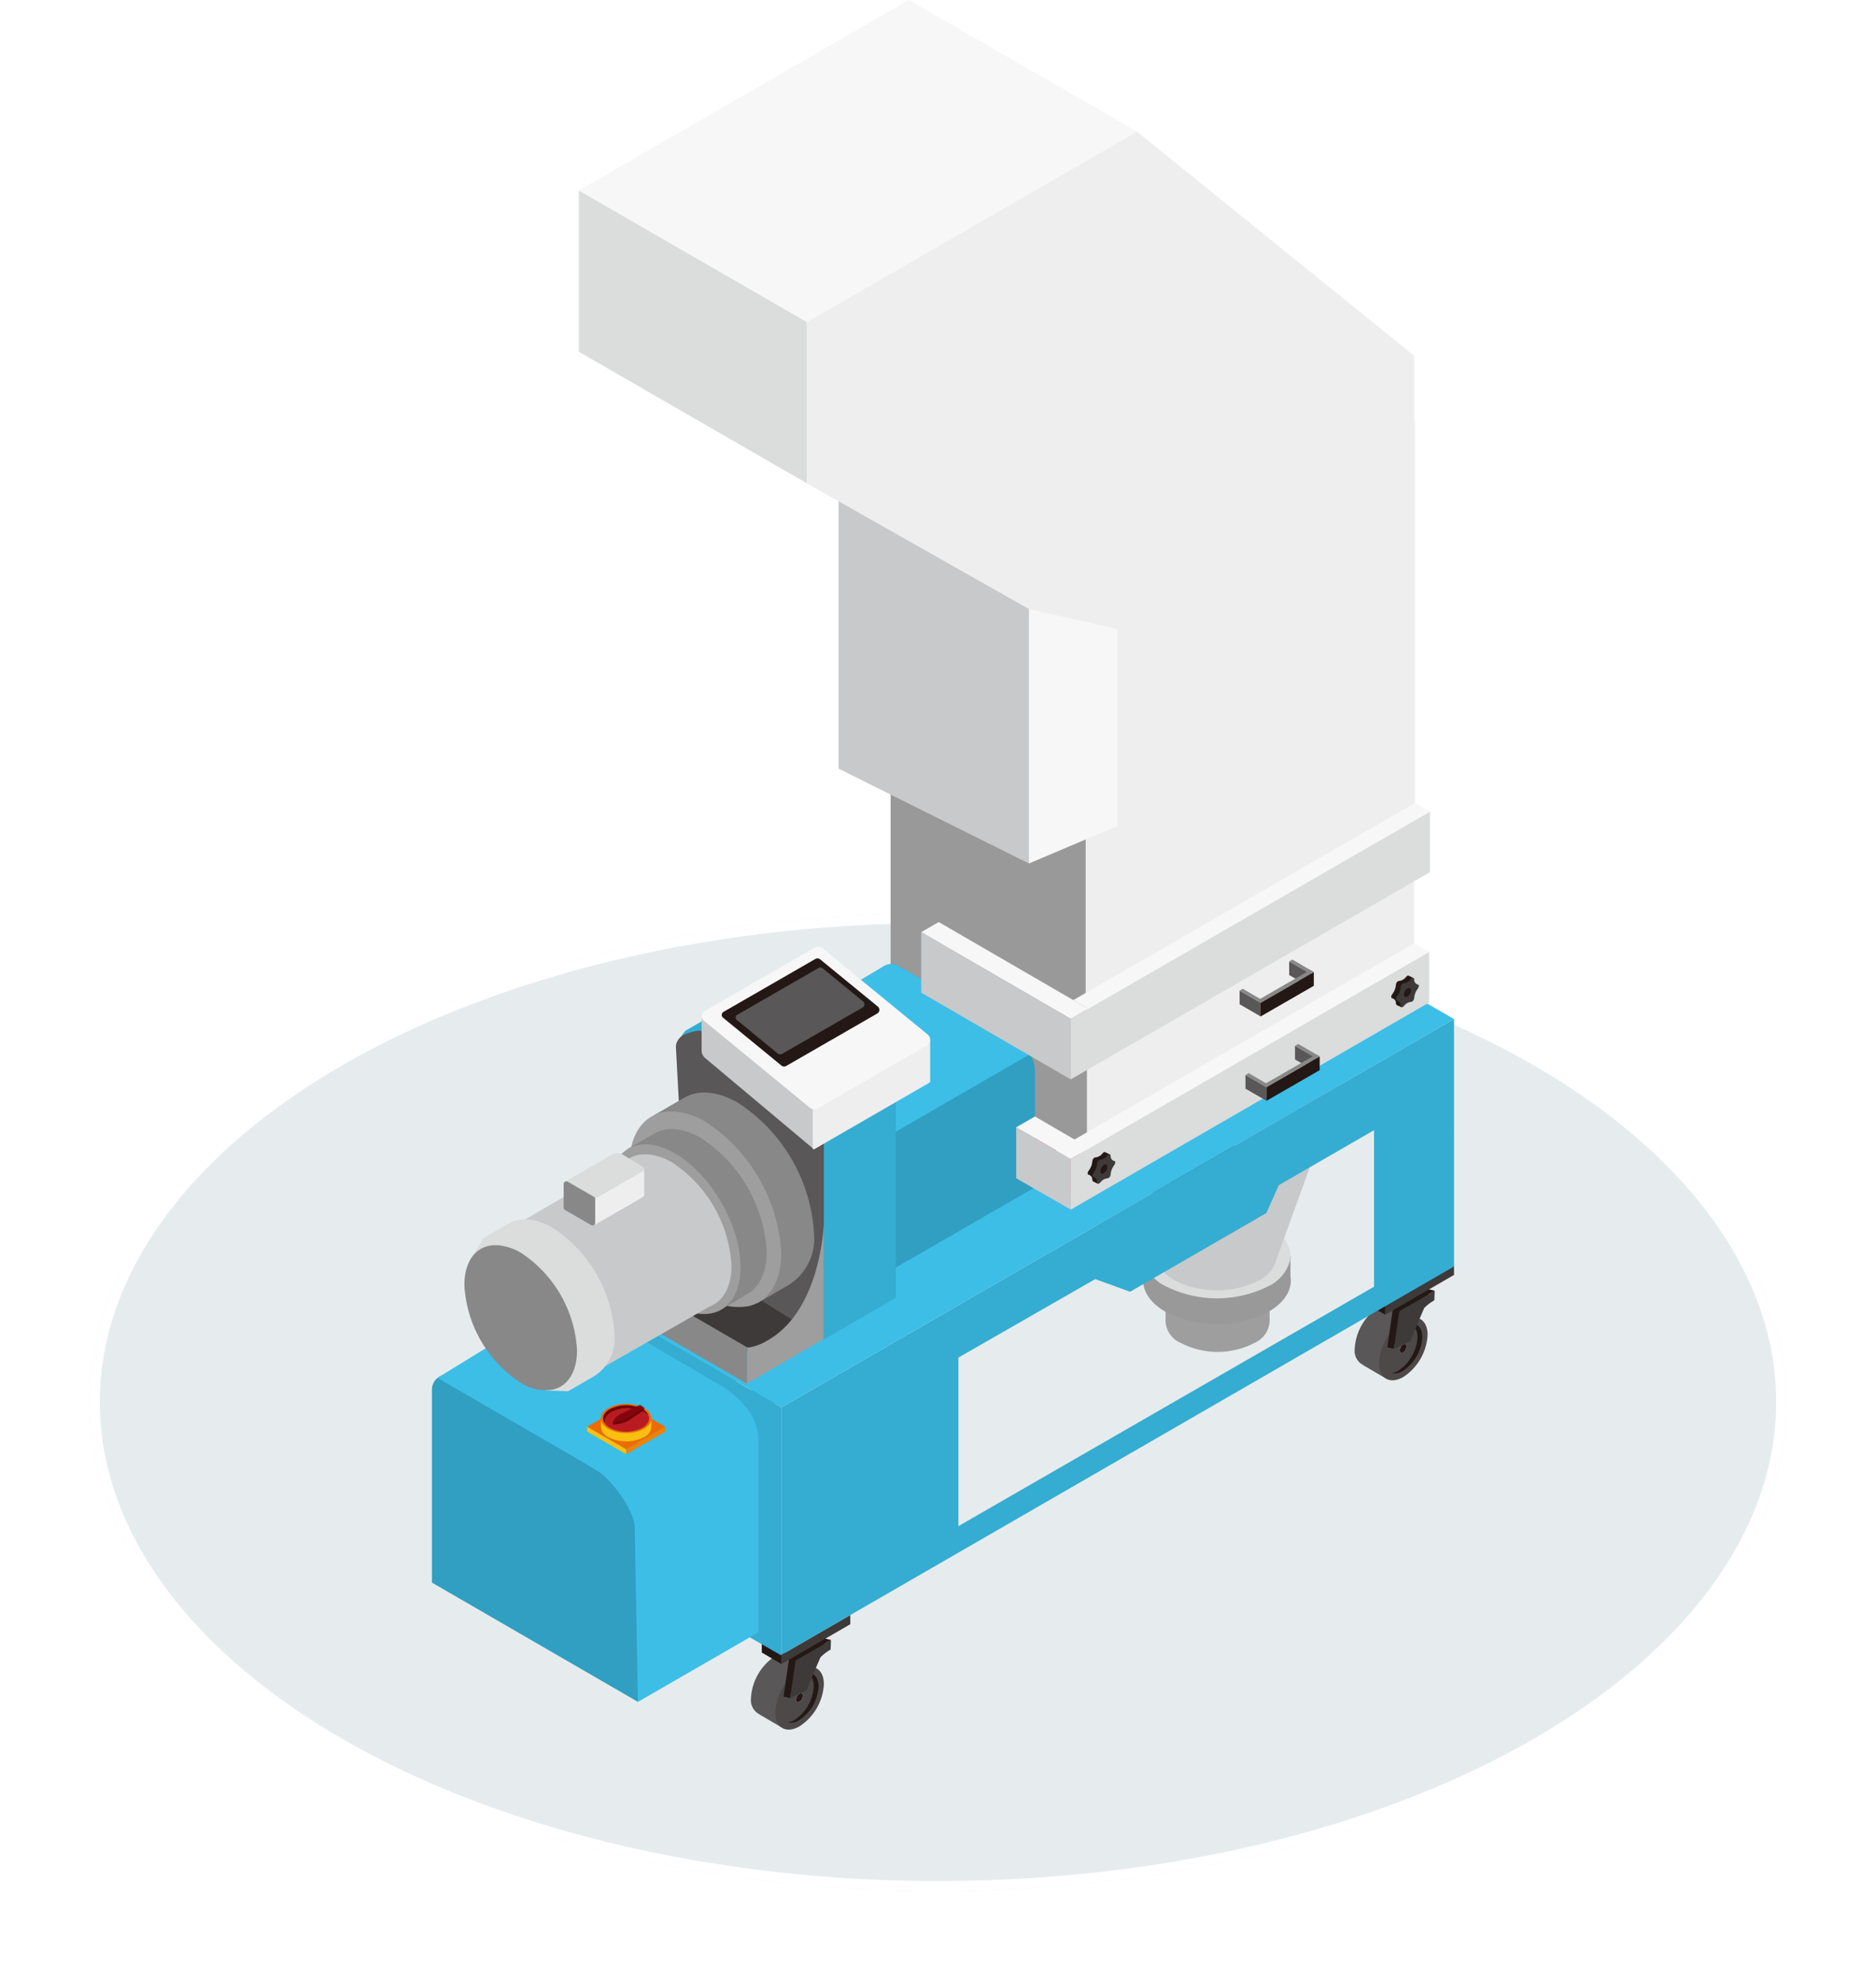 <svg xmlns="http://www.w3.org/2000/svg" xmlns:xlink="http://www.w3.org/1999/xlink" width="188" height="198.512" viewBox="0 0 188 198.512">
  <defs>
    <filter id="楕円形_137" x="0" y="82.512" width="188" height="116" filterUnits="userSpaceOnUse">
      <feOffset input="SourceAlpha"/>
      <feGaussianBlur stdDeviation="3" result="blur"/>
      <feFlood flood-color="#85b9ff" flood-opacity="0.478"/>
      <feComposite operator="in" in2="blur"/>
      <feComposite in="SourceGraphic"/>
    </filter>
  </defs>
  <g id="グループ_13213" data-name="グループ 13213" transform="translate(-1091 -937)">
    <g transform="matrix(1, 0, 0, 1, 1091, 937)" filter="url(#楕円形_137)">
      <g id="楕円形_137-2" data-name="楕円形 137" transform="translate(9 91.51)" fill="#e6ecee" stroke="#fff" stroke-width="1">
        <ellipse cx="85" cy="49" rx="85" ry="49" stroke="none"/>
        <ellipse cx="85" cy="49" rx="84.5" ry="48.5" fill="none"/>
      </g>
    </g>
    <g id="粉砕機" transform="translate(1185.5 1023.666)">
      <g id="グループ_2841" data-name="グループ 2841" transform="translate(-51.216 -86.666)">
        <g id="グループ_2840" data-name="グループ 2840">
          <g id="グループ_2828" data-name="グループ 2828" transform="translate(65.43 105.785)">
            <path id="パス_11671" data-name="パス 11671" d="M397.869,690.131v-1.419H387.445v1.424a2.5,2.5,0,0,0,1.5,2.5,8.043,8.043,0,0,0,7.419,0A2.5,2.5,0,0,0,397.869,690.131Z" transform="translate(-379.352 -663.845)" fill="#9e9e9f"/>
            <path id="パス_11672" data-name="パス 11672" d="M390.482,665.482v-2H375.757v2.012c-.217,1.262.484,2.568,2.123,3.535a11.362,11.362,0,0,0,10.48,0C390,668.056,390.7,666.746,390.482,665.482Z" transform="translate(-369.873 -643.398)" fill="#999"/>
            <path id="パス_11673" data-name="パス 11673" d="M388.512,642.315a11.507,11.507,0,0,0-10.413,0c-1.653.954-2.35,2.248-2.1,3.492a3.966,3.966,0,0,0,2.1,2.519,11.506,11.506,0,0,0,10.412,0,3.966,3.966,0,0,0,2.1-2.519C390.862,644.563,390.164,643.269,388.512,642.315Z" transform="translate(-370.059 -625.241)" fill="#dbdcdc"/>
            <path id="パス_11674" data-name="パス 11674" d="M393.413,646.27a9.356,9.356,0,0,0-8.466,0c-1.344.776-1.911,1.828-1.71,2.839a3.225,3.225,0,0,0,1.71,2.048,9.356,9.356,0,0,0,8.466,0,3.224,3.224,0,0,0,1.71-2.049C395.324,648.1,394.757,647.046,393.413,646.27Z" transform="translate(-375.933 -628.634)" fill="#c8c9ca"/>
            <path id="パス_11675" data-name="パス 11675" d="M344.9,572.992l26.61-15.363-7.42,20.475-10.914,1.531Z" transform="translate(-344.904 -557.629)" fill="#c8c9ca"/>
          </g>
          <path id="パス_11676" data-name="パス 11676" d="M67.407,509.952v24.791l67.406-38.917V471.035Zm59.389-12.1-41.65,23.994V504.955l13.709-7.863,3.489,1.269L116,490.476l1.253-2.8,9.543-5.51Z" transform="translate(-54.62 -381.678)" fill="#309fc1"/>
          <g id="グループ_2829" data-name="グループ 2829" transform="translate(92.476 126.848)">
            <path id="パス_11677" data-name="パス 11677" d="M491.752,688.857l-.009.016a1.621,1.621,0,0,0-1.832.081,5.377,5.377,0,0,0-2.434,4.215,1.6,1.6,0,0,0,.889,1.643l-.007.012,2.165,1.268,3.393-5.967Z" transform="translate(-487.477 -684.841)" fill="#595757"/>
            <path id="パス_11678" data-name="パス 11678" d="M505.18,697.783A5.379,5.379,0,0,1,502.745,702c-1.346.777-2.433.149-2.433-1.406a5.377,5.377,0,0,1,2.433-4.215C504.09,695.6,505.18,696.231,505.18,697.783Z" transform="translate(-497.876 -690.852)" fill="#4c4948"/>
            <path id="パス_11679" data-name="パス 11679" d="M508.768,699.159c.5.118.831.6.831,1.359a4.311,4.311,0,0,1-1.947,3.375,1.926,1.926,0,0,1-.635.234,1.549,1.549,0,0,0,1.119-.234,4.311,4.311,0,0,0,1.947-3.375C510.083,699.533,509.53,699.024,508.768,699.159Z" transform="translate(-503.31 -693.357)" fill="#231815"/>
            <path id="パス_11680" data-name="パス 11680" d="M511.251,710.725l-.19-.274.19-.493.386-.223.189.274-.189.494Z" transform="translate(-506.587 -701.943)" fill="#fff"/>
            <path id="パス_11681" data-name="パス 11681" d="M511.251,710.725l-.19-.274.19-.493.386-.223.189.274-.189.494Z" transform="translate(-506.587 -701.943)" fill="#231815"/>
            <path id="パス_11682" data-name="パス 11682" d="M505.239,683.1l-.549,3.776.657.149.07-.48.916-.417s1.029-2.532,1.41-3.352a4.887,4.887,0,0,1,1.005-.761l.035-.961Z" transform="translate(-501.425 -678.701)" fill="#231815"/>
            <path id="パス_11683" data-name="パス 11683" d="M512.21,682.8a4.885,4.885,0,0,0-1.005.761c-.381.821-1.41,3.352-1.41,3.352l-1.642.748.548-3.776,3.545-2.047Z" transform="translate(-504.23 -679.339)" fill="#3e3a39"/>
            <path id="パス_11684" data-name="パス 11684" d="M511.783,681.2l-.657-.149-3.545,2.047.657.149Z" transform="translate(-503.768 -678.701)" fill="#231815"/>
            <path id="パス_11685" data-name="パス 11685" d="M510.446,669.584l-6.906,3.987v-.921l6.906-3.987Z" transform="translate(-500.493 -668.663)" fill="#3e3a39"/>
            <path id="パス_11686" data-name="パス 11686" d="M495.143,685.685l-1.966-1.151v-.921l1.966,1.151Z" transform="translate(-492.095 -680.777)" fill="#231815"/>
          </g>
          <g id="グループ_2830" data-name="グループ 2830" transform="translate(31.975 161.851)">
            <path id="パス_11687" data-name="パス 11687" d="M172.824,873.37l-.009.016a1.621,1.621,0,0,0-1.832.081,5.377,5.377,0,0,0-2.433,4.215,1.6,1.6,0,0,0,.888,1.644l-.007.012,2.165,1.268,3.393-5.967Z" transform="translate(-168.55 -869.354)" fill="#595757"/>
            <path id="パス_11688" data-name="パス 11688" d="M186.252,882.3a5.379,5.379,0,0,1-2.436,4.217c-1.346.777-2.434.149-2.434-1.406a5.377,5.377,0,0,1,2.434-4.215C185.162,880.116,186.252,880.744,186.252,882.3Z" transform="translate(-178.949 -875.365)" fill="#4c4948"/>
            <path id="パス_11689" data-name="パス 11689" d="M189.84,883.672c.5.118.831.6.831,1.359a4.311,4.311,0,0,1-1.947,3.375,1.924,1.924,0,0,1-.635.234,1.549,1.549,0,0,0,1.119-.234,4.311,4.311,0,0,0,1.947-3.375C191.155,884.046,190.6,883.537,189.84,883.672Z" transform="translate(-184.382 -877.87)" fill="#231815"/>
            <path id="パス_11690" data-name="パス 11690" d="M192.324,895.238l-.19-.274.19-.493.386-.223.189.274-.189.494Z" transform="translate(-187.659 -886.456)" fill="#fff"/>
            <path id="パス_11691" data-name="パス 11691" d="M192.324,895.238l-.19-.274.19-.493.386-.223.189.274-.189.494Z" transform="translate(-187.659 -886.456)" fill="#231815"/>
            <path id="パス_11692" data-name="パス 11692" d="M186.311,867.611l-.548,3.776.657.149.07-.48.916-.417s1.029-2.532,1.41-3.352a4.887,4.887,0,0,1,1.005-.761l.035-.961Z" transform="translate(-182.498 -863.214)" fill="#231815"/>
            <path id="パス_11693" data-name="パス 11693" d="M193.282,867.313a4.885,4.885,0,0,0-1.005.761c-.381.821-1.41,3.352-1.41,3.352l-1.642.748.548-3.776,3.545-2.047Z" transform="translate(-185.302 -863.852)" fill="#3e3a39"/>
            <path id="パス_11694" data-name="パス 11694" d="M192.855,865.713l-.657-.149-3.545,2.047.657.149Z" transform="translate(-184.84 -863.214)" fill="#231815"/>
            <path id="パス_11695" data-name="パス 11695" d="M191.518,854.1l-6.906,3.987v-.921l6.906-3.987Z" transform="translate(-181.565 -853.176)" fill="#3e3a39"/>
            <path id="パス_11696" data-name="パス 11696" d="M176.215,870.2l-1.966-1.151v-.921l1.966,1.151Z" transform="translate(-173.168 -865.29)" fill="#231815"/>
          </g>
          <g id="グループ_2831" data-name="グループ 2831" transform="translate(71.616 114.257)">
            <path id="パス_11697" data-name="パス 11697" d="M381.309,620.223l-.008.014a1.44,1.44,0,0,0-1.627.072,4.775,4.775,0,0,0-2.161,3.743,1.418,1.418,0,0,0,.789,1.46l-.006.01,1.923,1.126,3.013-5.3Z" transform="translate(-377.513 -616.656)" fill="#595757"/>
            <path id="パス_11698" data-name="パス 11698" d="M393.236,628.15a4.777,4.777,0,0,1-2.163,3.745c-1.2.69-2.161.132-2.161-1.248a4.775,4.775,0,0,1,2.161-3.743C392.267,626.214,393.236,626.772,393.236,628.15Z" transform="translate(-386.749 -621.994)" fill="#4c4948"/>
            <path id="パス_11699" data-name="パス 11699" d="M396.421,629.372c.445.1.738.531.738,1.206a3.828,3.828,0,0,1-1.729,3,1.707,1.707,0,0,1-.564.208,1.376,1.376,0,0,0,.994-.208,3.829,3.829,0,0,0,1.729-3C397.589,629.7,397.1,629.252,396.421,629.372Z" transform="translate(-391.574 -624.219)" fill="#231815"/>
            <path id="パス_11700" data-name="パス 11700" d="M398.627,639.643l-.169-.244.169-.438.343-.2.168.243-.168.438Z" transform="translate(-394.485 -631.844)" fill="#fff"/>
            <path id="パス_11701" data-name="パス 11701" d="M398.627,639.643l-.169-.244.169-.438.343-.2.168.243-.168.438Z" transform="translate(-394.485 -631.844)" fill="#231815"/>
            <path id="パス_11702" data-name="パス 11702" d="M393.287,615.108l-.487,3.353.583.133.062-.427.813-.37s.914-2.248,1.253-2.977a4.339,4.339,0,0,1,.893-.676l.031-.854Z" transform="translate(-389.9 -611.203)" fill="#231815"/>
            <path id="パス_11703" data-name="パス 11703" d="M399.478,614.843a4.339,4.339,0,0,0-.893.676c-.339.729-1.253,2.977-1.253,2.977l-1.459.664.487-3.353,3.148-1.818Z" transform="translate(-392.391 -611.769)" fill="#3e3a39"/>
            <path id="パス_11704" data-name="パス 11704" d="M399.1,613.423l-.583-.133-3.148,1.818.583.133Z" transform="translate(-391.981 -611.203)" fill="#231815"/>
            <path id="パス_11705" data-name="パス 11705" d="M397.912,603.106l-6.133,3.541v-.818l6.133-3.541Z" transform="translate(-389.072 -602.289)" fill="#3e3a39"/>
            <path id="パス_11706" data-name="パス 11706" d="M383.272,616.792l-1.991-1.166v-.818l1.991,1.166Z" transform="translate(-380.566 -612.433)" fill="#231815"/>
          </g>
          <path id="パス_11707" data-name="パス 11707" d="M184.622,577.28v24.792l67.406-38.917V538.363Zm59.389-12.1-41.65,23.994V572.283l13.709-7.863,3.489,1.268,13.656-7.884,1.253-2.8,9.543-5.51Z" transform="translate(-149.598 -436.233)" fill="#35acd1"/>
          <path id="パス_11708" data-name="パス 11708" d="M157.052,483.584,134.818,470.76,67.407,509.679,89.641,522.5Z" transform="translate(-54.619 -381.455)" fill="#3cbee7"/>
          <path id="パス_11709" data-name="パス 11709" d="M305.084,504.086l-13.59-7.838-31.915,18.417,13.59,7.838Z" transform="translate(-210.335 -402.108)" fill="#b81c22"/>
          <line id="線_518" data-name="線 518" y2="12.132" transform="translate(68.022 103.886)" fill="#c8c9ca"/>
          <path id="パス_11710" data-name="パス 11710" d="M345.354,473.772l32.918-19.005v12.107l-32.918,19.005Z" transform="translate(-279.839 -368.495)" fill="#eeeeef"/>
          <path id="パス_11711" data-name="パス 11711" d="M261.986,332.88l-19.674-11.347V267.722l19.674,11.347Z" transform="translate(-196.345 -216.934)" fill="#999"/>
          <path id="パス_11712" data-name="パス 11712" d="M100.5,129.948,77.635,116.753V100.58L100.5,113.775Z" transform="translate(-62.907 -81.5)" fill="#dbdcdc"/>
          <path id="パス_11713" data-name="パス 11713" d="M133.559,13.187,110.7,0,77.635,19.088,100.5,32.275Z" transform="translate(-62.907)" fill="#f7f7f7"/>
          <path id="パス_11714" data-name="パス 11714" d="M123.24,606.909l-15.627-9.014-22.6,13.047,15.627,9.014Z" transform="translate(-68.887 -484.472)" fill="#3e3a39"/>
          <path id="パス_11715" data-name="パス 11715" d="M259,98.521V91.982L231.214,69.515,198.153,88.6v16.172l21.644,9.883,6.279,2.867,0,9.034,0,0v31.589l33-19.052V98.473Z" transform="translate(-160.562 -56.328)" fill="#eeeeef"/>
          <path id="パス_11716" data-name="パス 11716" d="M233.89,293.639l-19.071-9.5V255.594L233.89,264.3Z" transform="translate(-174.067 -207.107)" fill="#c8c9ca"/>
          <path id="パス_11717" data-name="パス 11717" d="M315.349,301.5v29.337l8.869-3.755V305.533Z" transform="translate(-255.526 -244.301)" fill="#f7f7f7"/>
          <path id="パス_11718" data-name="パス 11718" d="M198.153,235.858l22.233,12.583,12.507,2.831-2.61-19.985Z" transform="translate(-160.562 -187.41)" fill="#eeeeef"/>
          <path id="パス_11719" data-name="パス 11719" d="M89.653,713.816,67.419,701.043V676.185l22.234,12.772" transform="translate(-54.629 -547.91)" fill="#35acd1"/>
          <path id="パス_11720" data-name="パス 11720" d="M166.373,520.15v11.527L145.7,543.6l-1.177-12.919-.029-.3-.67-1.06-13.076-7.566,20.5-12.237a1.4,1.4,0,0,1,1.433-.023l10.618,6.133a8.355,8.355,0,0,1,1.94,1.677,5.289,5.289,0,0,1,.676,1.014A3.983,3.983,0,0,1,166.373,520.15Z" transform="translate(-105.942 -412.693)" fill="#309fc1"/>
          <path id="パス_11721" data-name="パス 11721" d="M154.5,601.693l-15.127-8.724v-10.95a1.242,1.242,0,0,1,1.863-1.076l10.21,5.888a6.1,6.1,0,0,1,3.054,5.287Z" transform="translate(-112.937 -470.599)" fill="#309fc1"/>
          <path id="パス_11722" data-name="パス 11722" d="M165.907,518.321,144.52,530.681l-.029-.3-.67-1.06-13.076-7.566,20.5-12.237a1.4,1.4,0,0,1,1.433-.023l10.618,6.133a8.355,8.355,0,0,1,1.94,1.677A5.289,5.289,0,0,1,165.907,518.321Z" transform="translate(-105.942 -412.693)" fill="#3cbee7"/>
          <path id="パス_11723" data-name="パス 11723" d="M275.215,495.778l-14.981-8.69L258.48,488.1l14.981,8.69Z" transform="translate(-209.445 -394.685)" fill="#f7f7f7"/>
          <path id="パス_11724" data-name="パス 11724" d="M273.461,507.185l-14.981-8.69v-6.067l14.981,8.69Z" transform="translate(-209.445 -399.012)" fill="#c8c9ca"/>
          <path id="パス_11725" data-name="パス 11725" d="M127.9,693.024l-9.04-5.243V684.12l9.04,5.243Z" transform="translate(-96.314 -554.339)" fill="#888"/>
          <path id="パス_11726" data-name="パス 11726" d="M337.45,449.522l36-20.769v6.067l-36,20.769Z" transform="translate(-273.434 -347.417)" fill="#dbdcdc"/>
          <path id="パス_11727" data-name="パス 11727" d="M314.118,603.776l-5.47-3.145v-5.105l5.47,3.145Z" transform="translate(-250.097 -482.551)" fill="#c8c9ca"/>
          <path id="パス_11728" data-name="パス 11728" d="M337.459,523.621l35.916-20.749v5.071L337.459,528.7Z" transform="translate(-273.441 -407.475)" fill="#dbdcdc"/>
          <path id="パス_11729" data-name="パス 11729" d="M315.962,592.968l-5.435-3.163-1.879,1.085,5.465,3.145Z" transform="translate(-250.097 -477.917)" fill="#f7f7f7"/>
          <path id="パス_11730" data-name="パス 11730" d="M374.539,425.056l-1.5-.866-34.245,19.756,1.5.866Z" transform="translate(-274.523 -343.72)" fill="#f7f7f7"/>
          <path id="パス_11731" data-name="パス 11731" d="M366.969,499.175l-1.5-.866-35.916,20.749,1.5.866Z" transform="translate(-267.036 -403.778)" fill="#f7f7f7"/>
          <path id="パス_11732" data-name="パス 11732" d="M143.7,573.9l-13.717-8.552-1.11-20.771c0-1.643,3.405-2.4,4.06-1.741l11.824,8.223Z" transform="translate(-104.423 -439.665)" fill="#595757"/>
          <path id="パス_11733" data-name="パス 11733" d="M207.031,574.179l7.217-4.032v21.906l-7.217,4.167Z" transform="translate(-167.756 -461.988)" fill="#35acd1"/>
          <path id="パス_11734" data-name="パス 11734" d="M153.353,532.777l-10.626-7.931a2.845,2.845,0,0,0-1.86-.765l-1.875-.054-6.734,3.891c-.235.286-.509.669-.311.47a6.127,6.127,0,0,1,1.513-.467,2.512,2.512,0,0,1,.665.051,2.373,2.373,0,0,1,1.179.707l10.831,8.129Z" transform="translate(-106.861 -424.618)" fill="#35acd1"/>
          <path id="パス_11735" data-name="パス 11735" d="M20.646,758.942,0,746.988v-19.33a1.516,1.516,0,0,1,2.274-1.314l14.644,8.492a7.451,7.451,0,0,1,3.728,6.454Z" transform="translate(0 -588.387)" fill="#309fc1"/>
          <path id="パス_11736" data-name="パス 11736" d="M31.47,695.291,16.93,686.8a1.622,1.622,0,0,0-1.664.025l-12.379,7.6,14.382,8.322,1.829,1.108c1.128.791,3.292,3.387,3.556,5.385l.331,17.652,12.069-6.968V700.548a5.205,5.205,0,0,0-1.328-3.305A9.792,9.792,0,0,0,31.47,695.291Z" transform="translate(-2.339 -556.335)" fill="#3cbee7"/>
          <g id="グループ_2835" data-name="グループ 2835" transform="translate(15.553 140.685)">
            <g id="グループ_2834" data-name="グループ 2834">
              <path id="パス_11737" data-name="パス 11737" d="M85.9,741.809l3.918,2.26L85.9,746.332l-3.918-2.26Z" transform="translate(-81.985 -741.77)" fill="#ec6c00"/>
              <path id="パス_11738" data-name="パス 11738" d="M89.266,746.635v.84h0a1.258,1.258,0,0,0,.743,1.038,3.963,3.963,0,0,0,3.586,0,1.194,1.194,0,0,0,.726-1.135h.01v-.84l-.586.011c-.051-.035-.093-.073-.15-.106a3.963,3.963,0,0,0-3.586,0,2.034,2.034,0,0,0-.259.183Z" transform="translate(-87.885 -745.176)" fill="#f9bf11"/>
              <ellipse id="楕円形_104" data-name="楕円形 104" cx="2.535" cy="1.464" rx="2.535" ry="1.464" transform="translate(1.376)" fill="#ec6c00"/>
              <path id="パス_11739" data-name="パス 11739" d="M102.637,755.985v.488l3.916-2.263v-.488Z" transform="translate(-98.719 -751.423)" fill="#ef8200"/>
              <path id="パス_11740" data-name="パス 11740" d="M81.985,753.736v.488l3.918,2.26V756Z" transform="translate(-81.985 -751.435)" fill="#f9bf11"/>
              <g id="グループ_2832" data-name="グループ 2832" transform="translate(1.609 0.132)">
                <path id="パス_11741" data-name="パス 11741" d="M90.673,744.178c-.124-.412.086-.852.637-1.17a3.605,3.605,0,0,1,3.262,0,1.586,1.586,0,0,1,.466.4,1.294,1.294,0,0,0-.638-.713,3.6,3.6,0,0,0-3.262,0C90.441,743.093,90.29,743.688,90.673,744.178Z" transform="translate(-90.468 -742.3)" fill="#740003"/>
                <path id="パス_11742" data-name="パス 11742" d="M92.04,744.363c-.551.319-.761.758-.637,1.17a1.586,1.586,0,0,0,.466.4,3.6,3.6,0,0,0,3.262,0c.551-.319.761-.758.637-1.17a1.586,1.586,0,0,0-.466-.4A3.605,3.605,0,0,0,92.04,744.363Z" transform="translate(-91.197 -743.656)" fill="#b81c22"/>
              </g>
              <g id="グループ_2833" data-name="グループ 2833" transform="translate(2.586 0.357)">
                <path id="パス_11743" data-name="パス 11743" d="M98.732,743.488l.027.249s-1.246.859-1.7,1.136a4.046,4.046,0,0,1-1.413.337l-.027-.249.226-.107a1.965,1.965,0,0,1,.659-.5c.777-.386,1.85-.873,1.85-.873l.167.1Z" transform="translate(-95.617 -743.485)" fill="#740003"/>
              </g>
            </g>
            <path id="パス_11744" data-name="パス 11744" d="M98.735,742.43s-1.246.859-1.7,1.136a4.046,4.046,0,0,1-1.413.337s.081-.466.858-.852,1.85-.873,1.85-.873Z" transform="translate(-93.034 -742.069)" fill="#83060d"/>
          </g>
          <path id="パス_11745" data-name="パス 11745" d="M117.111,579.446l3.086-1.782h0c1.378-.8,3.282-.691,5.389.525a16.815,16.815,0,0,1,7.607,13.176,5.466,5.466,0,0,1-2.556,5.076l-.054.038-3.086,1.782-1.2-2.177c-.236-.111-.466-.187-.708-.327a16.814,16.814,0,0,1-7.608-13.176,8.605,8.605,0,0,1,.123-1.34Z" transform="translate(-94.895 -467.664)" fill="#888"/>
          <path id="パス_11746" data-name="パス 11746" d="M111.9,588.193a7.4,7.4,0,0,0-2.686-.959c-2.873-.4-4.925,1.6-4.925,5.353a16.823,16.823,0,0,0,7.611,13.182,6.042,6.042,0,0,0,4.37.913c1.956-.462,3.241-2.335,3.241-5.307A16.824,16.824,0,0,0,111.9,588.193Z" transform="translate(-84.506 -475.792)" fill="#9e9e9f"/>
          <path id="パス_11747" data-name="パス 11747" d="M103.458,598.456l2.672-1.543h0c1.193-.694,2.842-.6,4.666.455a14.559,14.559,0,0,1,6.587,11.408c0,2.288-.894,3.8-2.278,4.395l.018.033-2.672,1.543-1.041-1.885c-.2-.1-.4-.161-.614-.283a14.557,14.557,0,0,1-6.587-11.408,7.427,7.427,0,0,1,.107-1.16Z" transform="translate(-83.832 -483.318)" fill="#888"/>
          <ellipse id="楕円形_105" data-name="楕円形 105" cx="5.378" cy="9.315" rx="5.378" ry="9.315" transform="translate(15.025 117.804) rotate(-30.001)" fill="#9e9e9f"/>
          <g id="グループ_2836" data-name="グループ 2836" transform="translate(7.172 115.677)">
            <path id="パス_11748" data-name="パス 11748" d="M101.088,610.569a5.833,5.833,0,0,0-2.115-.755c-2.262-.317-3.878,1.256-3.878,4.215a13.244,13.244,0,0,0,5.992,10.378,4.757,4.757,0,0,0,3.44.719c1.54-.363,2.551-1.838,2.551-4.178A13.246,13.246,0,0,0,101.088,610.569Z" transform="translate(-84.228 -609.774)" fill="#c8c9ca"/>
            <path id="パス_11749" data-name="パス 11749" d="M37.807,620.971l12.028-6.986L59.237,628l-13.392,7.658Z" transform="translate(-37.807 -613.186)" fill="#c8c9ca"/>
          </g>
          <path id="パス_11750" data-name="パス 11750" d="M34.79,655.735a13.719,13.719,0,0,0-6.206-10.75c-1.719-.992-3.273-1.082-4.4-.429h0l-2.518,1.454-1.319,2.15,2.044.091c-.007.105-.017.207-.017.318A13.725,13.725,0,0,0,28.55,659.3l-.725,1.985,2.318.08,2.518-1.454.019-.012A4.4,4.4,0,0,0,34.79,655.735Z" transform="translate(-16.49 -521.943)" fill="#dbdcdc"/>
          <path id="パス_11751" data-name="パス 11751" d="M22.793,658.556a5.49,5.49,0,0,0-1.992-.712c-2.131-.3-3.654,1.184-3.654,3.971a12.48,12.48,0,0,0,5.646,9.779,4.483,4.483,0,0,0,3.242.677c1.451-.343,2.4-1.732,2.4-3.937A12.48,12.48,0,0,0,22.793,658.556Z" transform="translate(-13.894 -533.018)" fill="#888"/>
          <path id="パス_11752" data-name="パス 11752" d="M201.189,555.066l11.52-5.65a.127.127,0,0,1,.191.11v4.037a.127.127,0,0,1-.064.11L201.3,560.337a.113.113,0,0,1-.17-.1v-5.063A.127.127,0,0,1,201.189,555.066Z" transform="translate(-162.971 -445.175)" fill="#eeeeef"/>
          <path id="パス_11753" data-name="パス 11753" d="M142.461,536.992v3.391a1.019,1.019,0,0,0,.325.746l10.7,8.974c.184.168.133.259.107-.021v-4.159a.055.055,0,0,0-.018-.041l-11.111-8.89" transform="translate(-115.436 -435.122)" fill="#c8c9ca"/>
          <path id="パス_11754" data-name="パス 11754" d="M165.131,508.92l-10.564-8.659a.664.664,0,0,0-.784-.089l-11.068,6.391a.562.562,0,0,0-.1.9l10.665,8.752a.664.664,0,0,0,.784.089l10.948-6.322A.664.664,0,0,0,165.131,508.92Z" transform="translate(-115.414 -405.216)" fill="#f7f7f7"/>
          <path id="パス_11755" data-name="パス 11755" d="M168.774,511.139l-5.78-4.731a.425.425,0,0,0-.5-.057l-9.2,5.3a.36.36,0,0,0-.065.575l5.845,4.791a.425.425,0,0,0,.5.057l9.122-5.255A.425.425,0,0,0,168.774,511.139Z" transform="translate(-124.068 -410.248)" fill="#231815"/>
          <path id="パス_11756" data-name="パス 11756" d="M173.236,514.525l-4.045-3.311a.376.376,0,0,0-.444-.05l-8.138,4.688a.318.318,0,0,0-.058.509l4.1,3.364a.376.376,0,0,0,.444.05l8.071-4.649A.376.376,0,0,0,173.236,514.525Z" transform="translate(-130.011 -414.153)" fill="#595757"/>
          <g id="グループ_2837" data-name="グループ 2837" transform="translate(13.201 115.571)">
            <path id="パス_11757" data-name="パス 11757" d="M84.282,619.635,89,616.912c.2-.113.473-.428.444.254l.012,2.286a.3.3,0,0,1-.148.258l-4.715,2.723a.3.3,0,0,1-.444-.254l-.012-2.286A.3.3,0,0,1,84.282,619.635Z" transform="translate(-81.374 -615.313)" fill="#eeeeef"/>
            <path id="パス_11758" data-name="パス 11758" d="M77.547,610.6l-2.011-1.226a1.145,1.145,0,0,0-1.148,0l-4.8,2.777,2.954,1.75,5.008-2.9A.233.233,0,0,0,77.547,610.6Z" transform="translate(-69.585 -609.216)" fill="#dbdcdc"/>
            <path id="パス_11759" data-name="パス 11759" d="M72.348,628.442l-2.63-1.513a.266.266,0,0,1-.133-.23v-2.379a.266.266,0,0,1,.4-.23l2.629,1.513a.266.266,0,0,1,.133.23v2.379A.266.266,0,0,1,72.348,628.442Z" transform="translate(-69.585 -621.238)" fill="#888"/>
          </g>
          <path id="パス_11760" data-name="パス 11760" d="M168.388,657.849a5.233,5.233,0,0,1-1.727.617c-.051-.012-.1-.035-.146-.05v3.655L174.2,657.6V645.958S173.983,654.847,168.388,657.849Z" transform="translate(-134.926 -523.417)" fill="#9e9e9f"/>
          <path id="パス_11761" data-name="パス 11761" d="M348.561,609.243a.29.29,0,0,1-.1-.042l.155-.383-.491-.236h0c-.063-.009-.148.04-.242.152a1.044,1.044,0,0,1-.666.385c-.183-.007-.339.187-.347.432a1.78,1.78,0,0,1-.332.859c-.177.226-.177.434,0,.461a.475.475,0,0,1,.332.474.179.179,0,0,0,.072.161l0,.024.479.231.3-.744a.461.461,0,0,1,.157-.027c.184.008.338-.187.345-.429a1.767,1.767,0,0,1,.333-.858C348.737,609.473,348.737,609.264,348.561,609.243Z" transform="translate(-280.691 -493.131)" fill="#231815"/>
          <path id="パス_11762" data-name="パス 11762" d="M349.744,610.329a1.045,1.045,0,0,0,.666-.385c.184-.219.338-.2.345.032a.485.485,0,0,0,.333.475c.176.022.176.231,0,.461a1.768,1.768,0,0,0-.333.858c-.007.242-.161.436-.345.429a1.034,1.034,0,0,0-.666.385c-.183.22-.339.2-.347-.03a.475.475,0,0,0-.332-.474c-.177-.027-.177-.236,0-.461a1.781,1.781,0,0,0,.332-.86C349.4,610.516,349.56,610.322,349.744,610.329Z" transform="translate(-282.738 -494.11)" fill="#3e3a39"/>
          <path id="パス_11763" data-name="パス 11763" d="M353.81,615.409a.782.782,0,0,1-.354.61c-.2.113-.353.02-.353-.2a.782.782,0,0,1,.353-.614C353.652,615.09,353.81,615.182,353.81,615.409Z" transform="translate(-286.119 -498.457)" fill="#231815"/>
          <path id="パス_11764" data-name="パス 11764" d="M508.924,516.025a.291.291,0,0,1-.1-.042l.155-.383-.491-.236h0c-.063-.009-.148.04-.242.152a1.044,1.044,0,0,1-.666.385c-.183-.006-.339.187-.347.432a1.778,1.778,0,0,1-.332.859c-.177.226-.177.435,0,.461a.475.475,0,0,1,.332.474.178.178,0,0,0,.072.161l0,.024.479.231.3-.744a.46.46,0,0,1,.157-.027c.184.008.338-.187.345-.429a1.767,1.767,0,0,1,.333-.858C509.1,516.255,509.1,516.047,508.924,516.025Z" transform="translate(-410.632 -417.597)" fill="#231815"/>
          <path id="パス_11765" data-name="パス 11765" d="M510.106,517.111a1.046,1.046,0,0,0,.666-.385c.184-.219.338-.2.345.032a.486.486,0,0,0,.333.475c.176.022.176.23,0,.461a1.768,1.768,0,0,0-.333.858c-.007.242-.161.437-.345.429a1.033,1.033,0,0,0-.666.385c-.183.22-.339.2-.347-.03a.475.475,0,0,0-.332-.474c-.177-.027-.177-.236,0-.461a1.779,1.779,0,0,0,.332-.86C509.767,517.3,509.922,517.1,510.106,517.111Z" transform="translate(-412.679 -418.575)" fill="#3e3a39"/>
          <path id="パス_11766" data-name="パス 11766" d="M514.173,522.191a.781.781,0,0,1-.354.61c-.2.113-.353.02-.353-.2a.782.782,0,0,1,.353-.614C514.015,521.873,514.173,521.965,514.173,522.191Z" transform="translate(-416.06 -422.924)" fill="#231815"/>
          <g id="グループ_2838" data-name="グループ 2838" transform="translate(80.941 96.165)">
            <path id="パス_11767" data-name="パス 11767" d="M455,510.513l-2.152-1.239V507.91L455,509.149Z" transform="translate(-447.88 -507.723)" fill="#595757"/>
            <path id="パス_11768" data-name="パス 11768" d="M428.775,525.92l-2.107-1.218v-1.364l2.107,1.218Z" transform="translate(-426.668 -520.224)" fill="#595757"/>
            <path id="パス_11769" data-name="パス 11769" d="M437.776,516.593l5.329-3.07V514.9l-5.329,3.07Z" transform="translate(-435.669 -512.271)" fill="#231815"/>
            <path id="パス_11770" data-name="パス 11770" d="M441.571,512.638l-.359-.207-5.33,3.074.359.207Z" transform="translate(-434.135 -511.386)" fill="#888"/>
            <path id="パス_11771" data-name="パス 11771" d="M455.294,508.158l-2.127-1.235-.32.187,2.127,1.235Z" transform="translate(-447.88 -506.923)" fill="#888"/>
            <path id="パス_11772" data-name="パス 11772" d="M429.071,523.561l-2.082-1.216-.32.187,2.082,1.216Z" transform="translate(-426.668 -519.419)" fill="#888"/>
          </g>
          <g id="グループ_2839" data-name="グループ 2839" transform="translate(81.53 104.622)">
            <path id="パス_11773" data-name="パス 11773" d="M458.1,555.094l-2.152-1.239v-1.364l2.152,1.239Z" transform="translate(-450.986 -552.303)" fill="#595757"/>
            <path id="パス_11774" data-name="パス 11774" d="M431.881,570.5l-2.107-1.218v-1.364l2.107,1.218Z" transform="translate(-429.774 -564.804)" fill="#595757"/>
            <path id="パス_11775" data-name="パス 11775" d="M440.882,561.173l5.329-3.07v1.374l-5.329,3.07Z" transform="translate(-438.775 -556.851)" fill="#231815"/>
            <path id="パス_11776" data-name="パス 11776" d="M444.678,557.218l-.359-.207-5.33,3.074.359.207Z" transform="translate(-437.241 -555.966)" fill="#888"/>
            <path id="パス_11777" data-name="パス 11777" d="M458.4,552.738l-2.127-1.235-.32.187,2.127,1.235Z" transform="translate(-450.986 -551.503)" fill="#888"/>
            <path id="パス_11778" data-name="パス 11778" d="M432.177,568.141l-2.082-1.216-.32.187,2.082,1.216Z" transform="translate(-429.774 -563.999)" fill="#888"/>
          </g>
        </g>
      </g>
    </g>
  </g>
</svg>

